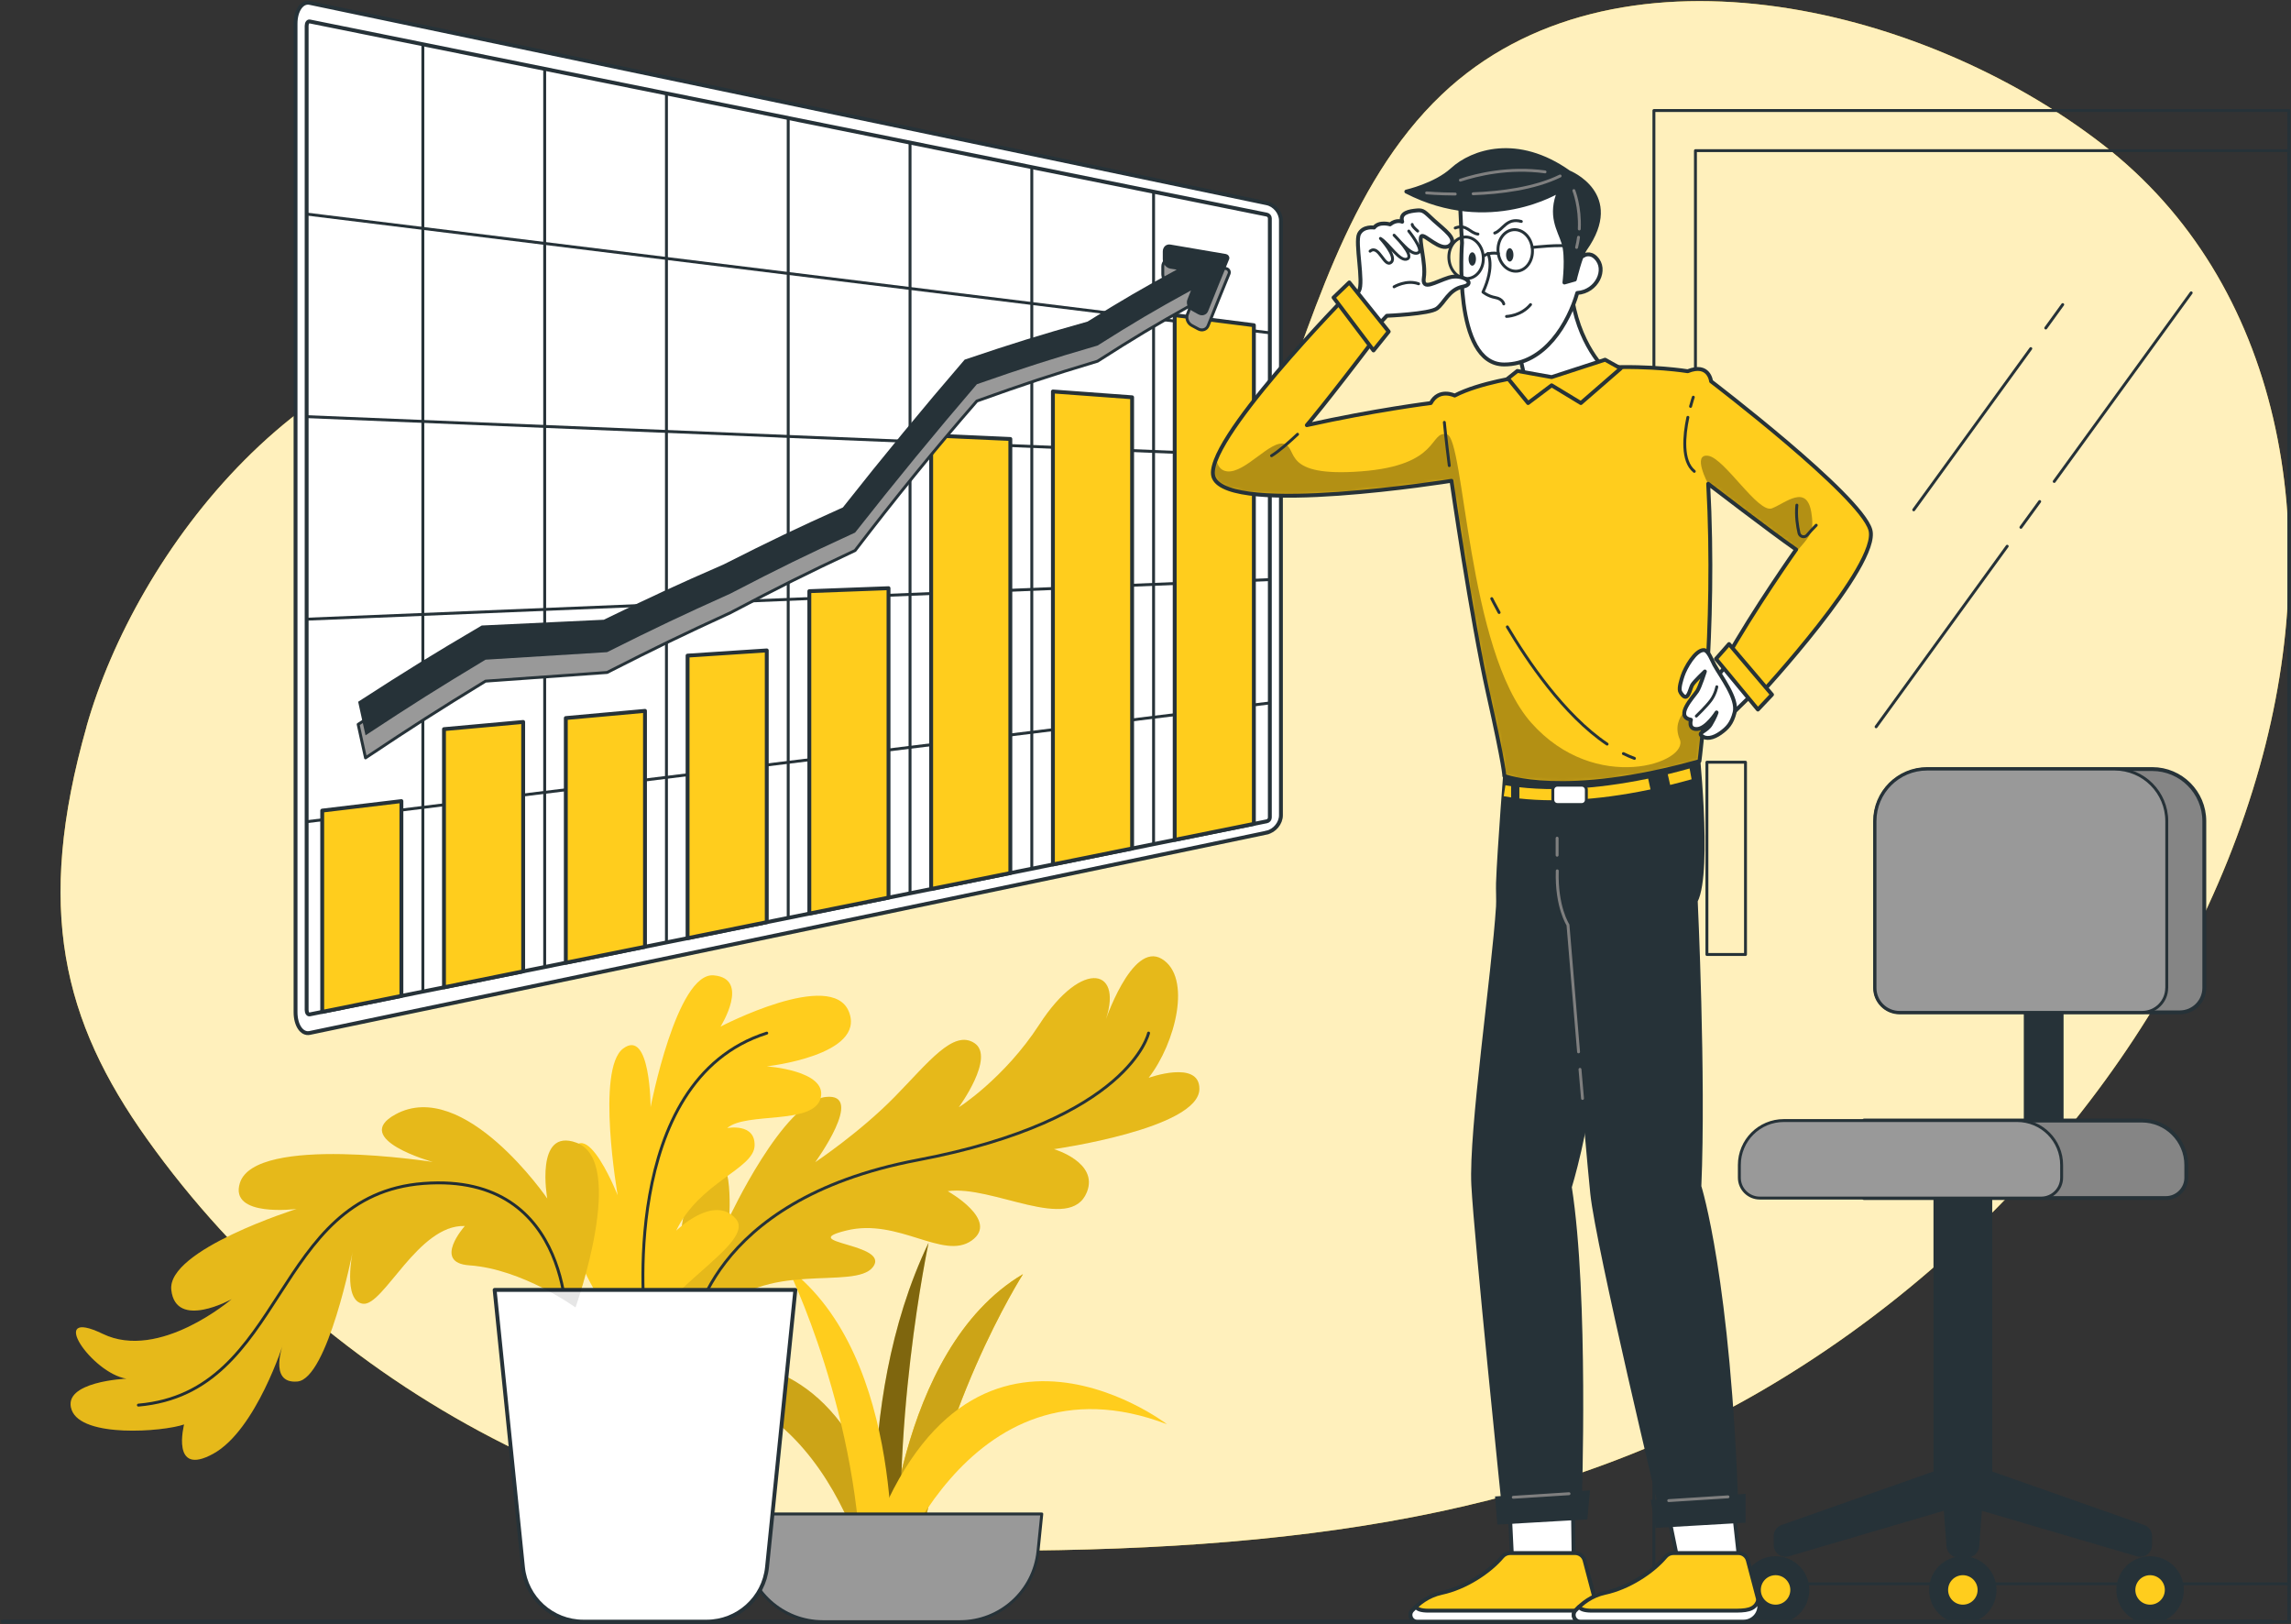 <svg width="591" height="419" viewBox="0 0 591 419" fill="none" xmlns="http://www.w3.org/2000/svg">
<rect x="0" y="0" width="591" height="419" fill="#333333" stroke="none"/>
<g clip-path="url(#clip0_7142_82)">
<path d="M22.339 187.326C35.05 142.596 78.933 83.616 140.199 83.616C201.465 83.616 213.327 169.935 265.859 169.991C335.151 170.076 322.623 71.22 371.956 24.367C415.839 -17.321 494.827 0.424 542.447 37.287C588.41 72.861 600.188 136.369 582.904 197.797C564.473 263.329 516.216 322.662 454.682 358.591C396.021 392.849 326.658 400.915 242.573 399.925C160.739 398.962 84.355 358.916 37.924 293.795C16.209 263.343 8.99 234.376 22.353 187.34L22.339 187.326Z" fill="#FFCD1D"/>
<path opacity="0.7" d="M22.339 187.326C35.05 142.596 78.933 83.616 140.199 83.616C201.465 83.616 213.327 169.935 265.859 169.991C335.151 170.076 322.623 71.22 371.956 24.367C415.839 -17.321 494.827 0.424 542.447 37.287C588.41 72.861 600.188 136.369 582.904 197.797C564.473 263.329 516.216 322.662 454.682 358.591C396.021 392.849 326.658 400.915 242.573 399.925C160.739 398.962 84.355 358.916 37.924 293.795C16.209 263.343 8.99 234.376 22.353 187.34L22.339 187.326Z" fill="white"/>
<path d="M0.707 418.293H586.13" stroke="#263238" stroke-linecap="round" stroke-linejoin="round"/>
<path d="M590.476 28.514H426.652V418.293H590.476V28.514Z" stroke="#263238" stroke-width="0.75" stroke-linecap="round" stroke-linejoin="round"/>
<path d="M590.477 38.857H437.369V408.542H590.477V38.857Z" stroke="#263238" stroke-width="0.75" stroke-linecap="round" stroke-linejoin="round"/>
<path d="M450.278 196.609H440.326V246.207H450.278V196.609Z" stroke="#263238" stroke-width="0.75" stroke-linecap="round" stroke-linejoin="round"/>
<path d="M527.738 84.607L532.112 78.564" stroke="#263238" stroke-width="0.75" stroke-linecap="round" stroke-linejoin="round"/>
<path d="M493.68 131.503L523.874 89.914" stroke="#263238" stroke-width="0.75" stroke-linecap="round" stroke-linejoin="round"/>
<path d="M529.918 124.187L565.251 75.537" stroke="#263238" stroke-width="0.75" stroke-linecap="round" stroke-linejoin="round"/>
<path d="M521.326 136.018L526.167 129.367" stroke="#263238" stroke-width="0.75" stroke-linecap="round" stroke-linejoin="round"/>
<path d="M483.969 187.468L517.787 140.898" stroke="#263238" stroke-width="0.75" stroke-linecap="round" stroke-linejoin="round"/>
<path d="M228.545 405.969C228.545 405.969 230.81 348.22 263.892 328.664C263.892 328.664 240.761 364.833 235.977 409.025L228.545 405.969Z" fill="#FFCD1D"/>
<path d="M228.545 405.969C228.545 405.969 230.81 348.22 263.892 328.664C263.892 328.664 240.761 364.833 235.977 409.025L228.545 405.969Z" fill="#FFCD1D"/>
<path opacity="0.2" d="M228.545 405.969C228.545 405.969 230.81 348.22 263.892 328.664C263.892 328.664 240.761 364.833 235.977 409.025L228.545 405.969Z" fill="black"/>
<path d="M227.157 415.01C227.157 415.01 219.017 363.36 239.543 320.555C239.543 320.555 229.167 369.374 233.286 413.595L227.157 415.01Z" fill="#FFCD1D"/>
<path opacity="0.5" d="M227.157 415.01C227.157 415.01 219.017 363.36 239.543 320.555C239.543 320.555 229.167 369.374 233.286 413.595L227.157 415.01Z" fill="black"/>
<path d="M224.836 409.873C224.836 409.873 211.628 344.78 157.355 358.931C157.355 358.931 217.276 322.606 231.913 406.576L224.836 409.873Z" fill="#FFCD1D"/>
<path opacity="0.2" d="M224.836 409.873C224.836 409.873 211.628 344.78 157.355 358.931C157.355 358.931 217.276 322.606 231.913 406.576L224.836 409.873Z" fill="black"/>
<path d="M228.417 410.638C228.417 410.638 248.674 347.384 301.064 367.379C301.064 367.379 245.475 324.729 221.75 406.576L228.417 410.638Z" fill="#FFCD1D"/>
<path d="M229.96 407.623C229.96 407.623 233.923 349.96 203.135 326.965C203.135 326.965 222.245 365.412 222.245 409.859L229.96 407.623Z" fill="#FFCD1D"/>
<path d="M267.77 400.138L268.747 390.516H191.174L192.151 400.138C193.198 410.454 201.89 418.293 212.266 418.293H247.655C258.017 418.293 266.709 410.454 267.77 400.138Z" fill="#999999" stroke="#263238" stroke-width="0.75" stroke-linecap="round" stroke-linejoin="round"/>
<path d="M175.376 337.677C175.376 337.677 172.785 311.031 181.618 301.352C189.602 292.621 188.116 314.088 188.116 314.088C188.116 314.088 202.045 284.131 213.044 282.957C223.349 281.853 210.298 299.782 210.298 299.782C210.298 299.782 221.735 292.183 230.823 282.9C239.543 273.999 245.927 265.509 251.349 269.047C256.842 272.627 247.343 285.589 247.343 285.589C247.032 285.9 259.092 278.188 268.095 264.292C279.406 246.802 290.291 249.943 284.856 264.094C284.856 264.094 291.933 242.627 299.719 247.354C307.505 252.066 303.272 269.047 296.308 278.018C296.308 278.018 309.402 273.306 309.402 280.848C309.402 291.122 271.889 296.414 271.889 296.414C271.889 296.414 283.454 299.796 280.382 307.494C276.122 318.206 255.992 305.612 244.469 307.253C244.469 307.253 257.96 314.796 250.656 319.989C243.337 325.182 231.786 314.088 218.338 317.399C204.89 320.696 229.903 320.696 225.175 326.838C220.461 332.965 196.623 324.715 185.072 339.333C173.507 353.95 175.404 337.677 175.404 337.677H175.376Z" fill="#FFCD1D"/>
<path opacity="0.1" d="M175.376 337.677C175.376 337.677 172.785 311.031 181.618 301.352C189.602 292.621 188.116 314.088 188.116 314.088C188.116 314.088 202.045 284.131 213.044 282.957C223.349 281.853 210.298 299.782 210.298 299.782C210.298 299.782 221.735 292.183 230.823 282.9C239.543 273.999 245.927 265.509 251.349 269.047C256.842 272.627 247.343 285.589 247.343 285.589C247.032 285.9 259.092 278.188 268.095 264.292C279.406 246.802 290.291 249.943 284.856 264.094C284.856 264.094 291.933 242.627 299.719 247.354C307.505 252.066 303.272 269.047 296.308 278.018C296.308 278.018 309.402 273.306 309.402 280.848C309.402 291.122 271.889 296.414 271.889 296.414C271.889 296.414 283.454 299.796 280.382 307.494C276.122 318.206 255.992 305.612 244.469 307.253C244.469 307.253 257.96 314.796 250.656 319.989C243.337 325.182 231.786 314.088 218.338 317.399C204.89 320.696 229.903 320.696 225.175 326.838C220.461 332.965 196.623 324.715 185.072 339.333C173.507 353.95 175.404 337.677 175.404 337.677H175.376Z" fill="black"/>
<path d="M178.674 344.044C178.674 344.044 181.972 309.616 236.712 299.229C291.452 288.857 296.293 266.471 296.293 266.471" stroke="#263238" stroke-width="0.75" stroke-linecap="round" stroke-linejoin="round"/>
<path d="M148.479 337.211C148.479 337.211 161.856 299.613 148.72 294.759C137.863 290.755 141.175 309.15 141.175 309.15C141.175 309.15 119.701 277.778 102.006 287.457C90.342 293.839 111.675 299.726 111.675 299.726C111.675 299.726 65.867 292.538 61.889 305.132C59.058 314.117 76.512 311.839 76.512 311.839C76.512 311.839 43.005 322.367 44.194 332.739C45.369 343.112 59.766 335.103 59.766 335.103C59.766 335.103 41.123 351.135 26.5 344.06C11.877 336.985 23.669 354.206 32.629 355.621C32.629 355.621 15.883 356.329 18.474 363.644C21.064 370.96 42.071 369.305 47.493 367.423C47.493 367.423 43.954 381.106 55.038 374.965C66.121 368.838 73.199 346.197 73.199 346.197C73.199 346.197 68.953 357.05 76.738 356.343C84.524 355.635 90.979 322.848 90.979 322.848C90.979 322.848 88.332 335.584 93.626 336.291C98.92 336.999 107.881 315.773 119.913 316.24C119.913 316.24 111.448 325.721 121.088 326.386C134.777 327.334 148.451 337.239 148.451 337.239L148.479 337.211Z" fill="#FFCD1D"/>
<path d="M146.257 344.046C146.257 344.046 148.48 302.329 109.311 305.259C70.142 308.188 73.921 359.13 35.701 362.441" stroke="#263238" stroke-width="0.75" stroke-linecap="round" stroke-linejoin="round"/>
<path d="M164.405 347.993C164.405 347.993 143.214 325.932 145.96 303.674C148.721 281.429 159.338 308.315 159.338 308.315C159.338 308.315 153.675 275.769 160.753 270.462C167.831 265.156 167.831 285.589 167.831 285.589C167.831 285.589 174.555 250.75 184.11 251.585C193.665 252.42 185.879 264.802 185.879 264.802C185.879 264.802 214.63 249.788 219.004 261.009C223.392 272.231 197.799 275.061 197.799 275.061C197.799 275.061 213.483 276.122 211.714 283.198C209.944 290.273 192.49 286.735 187.592 290.98C187.592 290.98 194.925 289.565 194.656 295.579C194.373 301.593 180.345 304.975 174.442 317.442C174.442 317.442 184.11 307.961 189.772 314.329C195.435 320.697 169.119 332.838 164.405 347.993Z" fill="#FFCD1D"/>
<path d="M166.387 340.876C166.387 340.876 159.125 278.769 197.798 266.486" stroke="#263238" stroke-width="0.75" stroke-linecap="round" stroke-linejoin="round"/>
<path d="M182.297 418.293H150.475C142.449 418.293 135.725 412.223 134.904 404.242L127.6 332.725H205.173L197.868 404.242C197.047 412.223 190.323 418.293 182.297 418.293Z" fill="white" stroke="#263238" stroke-linecap="round" stroke-linejoin="round"/>
<path opacity="0.1" d="M148.479 337.211C148.479 337.211 161.856 299.613 148.72 294.759C137.863 290.755 141.175 309.15 141.175 309.15C141.175 309.15 119.701 277.778 102.006 287.457C90.342 293.839 111.675 299.726 111.675 299.726C111.675 299.726 65.867 292.538 61.889 305.132C59.058 314.117 76.512 311.839 76.512 311.839C76.512 311.839 43.005 322.367 44.194 332.739C45.369 343.112 59.766 335.103 59.766 335.103C59.766 335.103 41.123 351.135 26.5 344.06C11.877 336.985 23.669 354.206 32.629 355.621C32.629 355.621 15.883 356.329 18.474 363.644C21.064 370.96 42.071 369.305 47.493 367.423C47.493 367.423 43.954 381.106 55.038 374.965C66.121 368.838 73.199 346.197 73.199 346.197C73.199 346.197 68.953 357.05 76.738 356.343C84.524 355.635 90.979 322.848 90.979 322.848C90.979 322.848 88.332 335.584 93.626 336.291C98.92 336.999 107.881 315.773 119.913 316.24C119.913 316.24 111.448 325.721 121.088 326.386C134.777 327.334 148.451 337.239 148.451 337.239L148.479 337.211Z" fill="black"/>
<path d="M552.965 393.839L513.428 379.915V299.186H499.272V379.915L459.735 393.839C458.73 394.193 458.051 395.155 458.051 396.216V398.551C458.051 400.235 459.665 401.452 461.292 400.971L501.891 389.042L502.627 398.792C502.726 400.193 503.901 401.282 505.302 401.282H507.398C508.799 401.282 509.974 400.193 510.073 398.792L510.809 389.042L551.408 400.971C553.021 401.452 554.649 400.235 554.649 398.551V396.216C554.649 395.141 553.97 394.193 552.965 393.839Z" fill="#263238" stroke="#263238" stroke-miterlimit="10"/>
<path d="M466.232 410.113C466.232 414.641 462.566 418.306 458.036 418.306C453.506 418.306 449.84 414.641 449.84 410.113C449.84 405.585 453.506 401.92 458.036 401.92C462.566 401.92 466.232 405.585 466.232 410.113Z" fill="#263238" stroke="#263238" stroke-miterlimit="10"/>
<path d="M462.339 410.112C462.339 412.49 460.414 414.414 458.036 414.414C455.658 414.414 453.732 412.49 453.732 410.112C453.732 407.735 455.658 405.811 458.036 405.811C460.414 405.811 462.339 407.735 462.339 410.112Z" fill="#FFCD1D" stroke="#263238" stroke-linecap="round" stroke-linejoin="round"/>
<path d="M514.531 410.113C514.531 414.641 510.865 418.306 506.335 418.306C501.805 418.306 498.139 414.641 498.139 410.113C498.139 405.585 501.805 401.92 506.335 401.92C510.865 401.92 514.531 405.585 514.531 410.113Z" fill="#263238" stroke="#263238" stroke-miterlimit="10"/>
<path d="M510.654 410.112C510.654 412.49 508.728 414.414 506.35 414.414C503.972 414.414 502.047 412.49 502.047 410.112C502.047 407.735 503.972 405.811 506.35 405.811C508.728 405.811 510.654 407.735 510.654 410.112Z" fill="#FFCD1D" stroke="#263238" stroke-linecap="round" stroke-linejoin="round"/>
<path d="M562.845 410.113C562.845 414.641 559.179 418.306 554.649 418.306C550.119 418.306 546.453 414.641 546.453 410.113C546.453 405.585 550.119 401.92 554.649 401.92C559.179 401.92 562.845 405.585 562.845 410.113Z" fill="#263238" stroke="#263238" stroke-miterlimit="10"/>
<path d="M558.952 410.112C558.952 412.49 557.027 414.414 554.649 414.414C552.271 414.414 550.346 412.49 550.346 410.112C550.346 407.735 552.271 405.811 554.649 405.811C557.027 405.811 558.952 407.735 558.952 410.112Z" fill="#FFCD1D" stroke="#263238" stroke-linecap="round" stroke-linejoin="round"/>
<path d="M531.83 239.471H522.572V299.031H531.83V239.471Z" fill="#263238" stroke="#263238" stroke-miterlimit="10"/>
<path d="M497.12 198.377H555.201C562.619 198.377 568.635 204.391 568.635 211.806V254.81C568.635 258.305 565.804 261.135 562.307 261.135H490.042C486.546 261.135 483.715 258.305 483.715 254.81V211.806C483.715 204.391 489.731 198.377 497.149 198.377H497.12Z" fill="#858585" stroke="#263238" stroke-linecap="round" stroke-linejoin="round"/>
<path d="M558.951 254.81V211.806C558.951 204.391 552.935 198.377 545.518 198.377H497.119C489.702 198.377 483.686 204.391 483.686 211.806V254.81C483.686 258.305 486.517 261.135 490.013 261.135H552.61C556.106 261.135 558.937 258.305 558.937 254.81H558.951Z" fill="#999999" stroke="#263238" stroke-width="0.75" stroke-linecap="round" stroke-linejoin="round"/>
<path d="M480.869 289.039H552.511C558.853 289.039 563.991 294.176 563.991 300.515V303.77C563.991 306.671 561.642 309.034 558.725 309.034H480.869V289.039Z" fill="#858585" stroke="#263238" stroke-linecap="round" stroke-linejoin="round"/>
<path d="M460.188 289.039H520.349C526.691 289.039 531.83 294.176 531.83 300.515V303.77C531.83 306.671 529.48 309.034 526.564 309.034H453.959C451.057 309.034 448.693 306.685 448.693 303.77V300.515C448.693 294.176 453.832 289.039 460.174 289.039H460.188Z" fill="#999999" stroke="#263238" stroke-width="0.75" stroke-linecap="round" stroke-linejoin="round"/>
<path d="M79.894 5.533C79.456 5.448 79.102 5.957 79.102 6.679V260.513C79.102 261.234 79.456 261.744 79.894 261.659C162.195 245.06 244.482 228.447 326.784 211.849C327.222 211.764 327.576 211.339 327.576 210.887V56.305C327.576 55.867 327.222 55.442 326.784 55.357C244.482 38.744 162.195 22.131 79.894 5.533Z" fill="white"/>
<path d="M109.084 258.036V9.141" stroke="#263238" stroke-width="0.75" stroke-miterlimit="10"/>
<path d="M171.922 245.131V22.061" stroke="#263238" stroke-width="0.75" stroke-miterlimit="10"/>
<path d="M140.51 15.594V251.584" stroke="#263238" stroke-width="0.75" stroke-miterlimit="10"/>
<path d="M234.758 232.212V34.967" stroke="#263238" stroke-width="0.75" stroke-miterlimit="10"/>
<path d="M203.332 28.514V238.665" stroke="#263238" stroke-width="0.75" stroke-miterlimit="10"/>
<path d="M297.582 219.305V47.885" stroke="#263238" stroke-width="0.75" stroke-miterlimit="10"/>
<path d="M266.17 41.432V225.758" stroke="#263238" stroke-width="0.75" stroke-miterlimit="10"/>
<path d="M77.672 55.045C161.445 65.375 245.219 75.705 329.006 86.035" stroke="#263238" stroke-width="0.75" stroke-miterlimit="10"/>
<path d="M329.006 117.746C245.233 114.307 161.459 110.855 77.672 107.416" stroke="#263238" stroke-width="0.75" stroke-miterlimit="10"/>
<path d="M77.672 159.773C161.445 156.335 245.219 152.882 329.006 149.443" stroke="#263238" stroke-width="0.75" stroke-miterlimit="10"/>
<path d="M329.006 181.141C245.233 191.471 161.459 201.801 77.672 212.131" stroke="#263238" stroke-width="0.75" stroke-miterlimit="10"/>
<path d="M326.784 214.764C244.483 231.985 162.196 249.206 79.894 266.442C77.87 266.866 76.242 264.461 76.242 261.093V6.099C76.242 2.731 77.884 0.325 79.894 0.75C162.196 17.971 244.483 35.192 326.784 52.428C328.808 52.852 330.436 54.848 330.436 56.871V210.306C330.436 212.33 328.794 214.325 326.784 214.75V214.764ZM79.894 5.533C79.456 5.448 79.102 5.957 79.102 6.679V260.513C79.102 261.234 79.456 261.744 79.894 261.659C162.196 245.06 244.483 228.447 326.784 211.849C327.223 211.764 327.576 211.339 327.576 210.887V56.305C327.576 55.866 327.223 55.442 326.784 55.357C244.483 38.744 162.196 22.131 79.894 5.533Z" fill="white" stroke="#263238" stroke-miterlimit="10"/>
<path d="M103.548 256.889C95.38 258.531 91.289 259.366 83.121 261.007V209.089C91.289 208.112 95.38 207.617 103.548 206.641V256.875V256.889Z" fill="#FFCD1D" stroke="#263238" stroke-linecap="round" stroke-linejoin="round"/>
<path d="M134.96 250.551C126.792 252.193 122.701 253.028 114.533 254.669V188.076C122.701 187.341 126.792 186.958 134.96 186.223V250.551Z" fill="#FFCD1D" stroke="#263238" stroke-linecap="round" stroke-linejoin="round"/>
<path d="M166.386 244.211C158.218 245.852 154.127 246.687 145.959 248.329V185.217C154.127 184.481 158.218 184.099 166.386 183.363V244.211Z" fill="#FFCD1D" stroke="#263238" stroke-linecap="round" stroke-linejoin="round"/>
<path d="M197.798 237.872C189.63 239.513 185.539 240.348 177.371 241.99V169.114C185.539 168.576 189.63 168.307 197.798 167.77V237.872Z" fill="#FFCD1D" stroke="#263238" stroke-linecap="round" stroke-linejoin="round"/>
<path d="M229.208 231.532C221.04 233.174 216.949 234.009 208.781 235.65V152.487C216.949 152.175 221.04 152.034 229.208 151.723V231.532Z" fill="#FFCD1D" stroke="#263238" stroke-linecap="round" stroke-linejoin="round"/>
<path d="M260.634 225.192C252.466 226.833 248.375 227.668 240.207 229.31V112.312C248.375 112.68 252.466 112.864 260.634 113.232V225.192Z" fill="#FFCD1D" stroke="#263238" stroke-linecap="round" stroke-linejoin="round"/>
<path d="M292.046 218.853C283.878 220.495 279.787 221.33 271.619 222.971V100.979C279.787 101.587 283.878 101.884 292.046 102.478V218.853Z" fill="#FFCD1D" stroke="#263238" stroke-linecap="round" stroke-linejoin="round"/>
<path d="M323.458 212.514C315.29 214.155 311.199 214.99 303.031 216.632V81.295C311.199 82.328 315.29 82.852 323.458 83.885V212.514Z" fill="#FFCD1D" stroke="#263238" stroke-linecap="round" stroke-linejoin="round"/>
<path d="M316.281 69.267C310.548 68.347 307.674 67.88 301.927 66.946C300.837 66.777 299.959 67.583 299.959 68.758V70.739C299.959 71.913 300.837 72.989 301.927 73.159C302.578 73.258 302.904 73.3 303.555 73.399C294.354 78.479 289.753 81.21 280.552 87.012C267.868 90.691 261.527 92.715 248.843 97.13C237.943 109.568 227.482 122.403 217.432 135.549C205.13 141.195 198.987 144.195 186.7 150.534C174.313 156.067 168.127 158.982 155.755 165.109C143.157 165.817 136.872 166.171 124.273 166.878C111.519 174.491 105.149 178.482 92.394 186.845C93.159 190.312 93.527 192.038 94.291 195.491C106.678 187.227 112.864 183.265 125.25 175.694C137.792 174.802 144.063 174.35 156.605 173.458C169.331 166.977 175.701 163.892 188.427 158.048C201.294 151.256 207.721 148.044 220.588 142.001C230.653 128.813 241.1 115.936 252 103.441C264.443 98.983 270.671 96.917 283.128 93.168C292.768 86.998 297.595 84.111 307.235 78.72C306.867 79.654 306.683 80.121 306.315 81.069C305.919 82.088 306.4 83.375 307.405 83.927C308.085 84.295 308.424 84.479 309.104 84.847C310.109 85.399 311.256 85.017 311.652 83.998C313.818 78.55 314.908 75.861 317.074 70.569C317.286 70.045 316.89 69.366 316.309 69.281L316.281 69.267Z" fill="#999999" stroke="#263238" stroke-width="0.75" stroke-linecap="round" stroke-linejoin="round"/>
<path d="M316.281 65.531C310.548 64.554 307.674 64.059 301.927 63.083C300.837 62.899 299.959 63.705 299.959 64.88V66.861C299.959 68.035 300.837 69.125 301.927 69.295C302.578 69.394 302.904 69.451 303.555 69.55C294.354 74.545 289.753 77.233 280.552 82.95C267.868 86.516 261.527 88.483 248.843 92.771C238.057 105.294 227.666 117.916 217.432 130.893C205.13 136.425 198.987 139.369 186.7 145.581C174.313 150.986 168.127 153.845 155.755 159.859C143.157 160.453 136.872 160.75 124.273 161.345C111.519 168.845 105.149 172.764 92.394 181.014C93.159 184.495 93.527 186.222 94.291 189.674C106.678 181.523 112.864 177.618 125.25 170.161C137.792 169.382 144.063 169 156.605 168.222C169.331 161.854 175.701 158.84 188.427 153.109C201.294 146.43 207.721 143.289 220.588 137.374C230.823 124.355 241.213 111.676 252 99.11C264.443 94.766 270.671 92.771 283.128 89.134C292.768 83.049 297.595 80.205 307.235 74.913C306.867 75.847 306.683 76.314 306.315 77.248C305.919 78.266 306.4 79.554 307.405 80.12C308.085 80.502 308.424 80.686 309.104 81.068C310.109 81.62 311.256 81.252 311.652 80.248C313.818 74.814 314.908 72.139 317.074 66.861C317.286 66.337 316.89 65.658 316.309 65.559L316.281 65.531Z" fill="#263238"/>
<path d="M389.184 384.174L390.075 402.4H405.958L405.675 382.504L389.184 384.174Z" fill="white" stroke="#263238" stroke-linecap="round" stroke-linejoin="round"/>
<path d="M388.576 195.618C388.576 195.618 386.693 219.744 386.424 227.81C386.368 229.31 386.523 232.324 386.424 233.824C385.32 251.102 379.346 291.842 380.054 305.639C380.762 319.435 387.953 389.071 387.953 389.071C387.953 389.071 398.287 391.278 407.544 387.627C407.544 387.627 409.371 334.364 404.968 306.205C404.968 306.205 409.427 291.842 411.197 274.153C412.966 256.465 416.59 193.184 416.59 193.184L388.576 195.618Z" fill="#263238" stroke="#263238" stroke-miterlimit="10"/>
<path d="M386.211 386.466L386.721 392.735L409.03 391.447L409.596 384.98L386.211 386.466Z" fill="#263238" stroke="#263238" stroke-miterlimit="10"/>
<path d="M389.609 400.604H406.298C407.459 400.604 408.478 401.382 408.775 402.514L411.677 413.523C412.116 416.014 410.205 418.292 407.671 418.292H365.558C364.072 418.292 363.293 416.523 364.298 415.419C365.912 413.665 368.432 411.599 371.914 410.863C377.973 409.575 384.229 405.5 387.542 401.552C388.051 400.943 388.816 400.604 389.609 400.604Z" fill="#FFCD1D" stroke="#263238" stroke-linecap="round" stroke-linejoin="round"/>
<path d="M404.826 415.462H368.559C366.45 415.462 365.544 415.038 365.275 414.443C364.921 414.769 364.581 415.108 364.298 415.42C363.293 416.523 364.072 418.292 365.558 418.292H407.671C410.205 418.292 412.116 416.014 411.677 413.523L411.465 412.717C410.644 415.462 408.096 415.462 404.826 415.462Z" fill="white" stroke="#263238" stroke-linecap="round" stroke-linejoin="round"/>
<path d="M404.755 385.293L390.373 386.213" stroke="#7F7F7F" stroke-width="0.75" stroke-linecap="round" stroke-linejoin="round"/>
<path d="M429.059 384.173L432.782 402.399H448.664L446.456 382.404L429.059 384.173Z" fill="white" stroke="#263238" stroke-linecap="round" stroke-linejoin="round"/>
<path d="M437.595 190.664C437.595 190.664 441.388 224.626 437.453 232.408C437.453 232.408 439.605 277.747 438.387 306.02C438.387 306.02 446.046 330.133 447.971 389.99C447.971 389.99 437.609 393.202 428.945 391.405C428.945 391.405 412.157 321.557 410.741 307.874C409.326 294.19 404.753 238.578 404.753 238.578C404.753 238.578 397.959 230.286 397.775 224.626C397.591 218.965 395.453 207.645 395.453 207.645L396.345 195.617L437.609 190.664H437.595Z" fill="#263238" stroke="#263238" stroke-miterlimit="10"/>
<path d="M426.426 387.343L427.53 393.584L449.811 392.296V385.857L426.426 387.343Z" fill="#263238" stroke="#263238" stroke-miterlimit="10"/>
<path d="M445.763 386.098L430.475 387.074" stroke="#7F7F7F" stroke-width="0.75" stroke-linecap="round" stroke-linejoin="round"/>
<path d="M431.72 400.604H448.409C449.57 400.604 450.589 401.382 450.887 402.514L453.789 413.523C454.227 416.014 452.316 418.292 449.783 418.292H407.669C406.183 418.292 405.405 416.523 406.41 415.419C408.023 413.665 410.543 411.599 414.025 410.863C420.084 409.575 426.341 405.5 429.653 401.552C430.163 400.943 430.927 400.604 431.72 400.604Z" fill="#FFCD1D" stroke="#263238" stroke-linecap="round" stroke-linejoin="round"/>
<path d="M446.937 415.46H410.67C408.561 415.46 407.655 415.036 407.386 414.441C407.032 414.767 406.693 415.106 406.41 415.418C405.405 416.521 406.183 418.29 407.669 418.29H449.783C452.316 418.29 454.227 416.012 453.789 413.521L453.576 412.715C452.755 415.46 450.207 415.46 446.937 415.46Z" fill="white" stroke="#263238" stroke-linecap="round" stroke-linejoin="round"/>
<path d="M442.607 175.014L451.426 163.977L458.886 172.368L445.962 185.004L442.607 175.014Z" fill="white" stroke="#263238" stroke-linecap="round" stroke-linejoin="round"/>
<path d="M393.672 98.884L391.732 90.394C391.732 90.394 404.826 70.172 405.294 74.743C406.723 88.894 414.566 95.771 414.566 95.771L400.141 98.374L393.672 98.884Z" fill="white" stroke="#263238" stroke-linecap="round" stroke-linejoin="round"/>
<path d="M411.663 66.493C410.149 65.007 408.691 65.658 407.742 66.436C407.572 59.205 407.063 49.88 407.063 49.88L403.311 46.696L393.148 45.988L383.267 47.998L376.727 52.002C376.727 52.002 376.713 53.757 376.727 54.337C376.784 56.417 377.152 62.644 377.152 62.644C377.152 62.644 374.66 94.016 388.023 94.016C398.583 94.016 404.699 83.12 406.879 75.563C411.932 75.238 414.693 69.478 411.649 66.493H411.663Z" fill="white" stroke="#263238" stroke-linecap="round" stroke-linejoin="round"/>
<path d="M383.833 65.375C383.833 65.375 385.687 68.615 382.559 75.337C382.559 75.337 383.79 76.398 385.729 76.752C387.669 77.106 387.924 78.394 387.924 78.394" stroke="#263238" stroke-width="0.75" stroke-linecap="round" stroke-linejoin="round"/>
<path d="M388.631 81.621C388.631 81.621 392.354 81.536 394.831 78.564" stroke="#263238" stroke-width="0.75" stroke-linecap="round" stroke-linejoin="round"/>
<path d="M375.396 58.809C378.327 57.677 379.19 60.168 381.257 60.38" stroke="#263238" stroke-width="0.75" stroke-linecap="round" stroke-linejoin="round"/>
<path d="M385.588 60.111C387.711 59.361 388.631 56.05 392.453 57.125" stroke="#263238" stroke-width="0.75" stroke-linecap="round" stroke-linejoin="round"/>
<path d="M380.746 66.805C380.746 67.753 380.322 68.531 379.798 68.531C379.274 68.531 378.85 67.753 378.85 66.805C378.85 65.856 379.274 65.078 379.798 65.078C380.322 65.078 380.746 65.856 380.746 66.805Z" fill="#263238"/>
<path d="M390.414 65.744C390.414 66.692 389.99 67.47 389.466 67.47C388.942 67.47 388.518 66.692 388.518 65.744C388.518 64.796 388.942 64.018 389.466 64.018C389.99 64.018 390.414 64.796 390.414 65.744Z" fill="#263238"/>
<path d="M382.629 66.126C382.884 69.084 381.101 71.645 378.652 71.843C376.217 72.041 374.023 69.819 373.782 66.862C373.527 63.904 375.311 61.343 377.76 61.145C380.195 60.947 382.389 63.169 382.629 66.126Z" stroke="#263238" stroke-width="0.75" stroke-linecap="round" stroke-linejoin="round"/>
<path d="M395.299 64.23C395.554 67.187 393.77 69.748 391.322 69.947C388.887 70.145 386.693 67.923 386.452 64.966C386.197 62.008 387.981 59.447 390.43 59.249C392.879 59.05 395.059 61.272 395.299 64.23Z" stroke="#263238" stroke-width="0.75" stroke-linecap="round" stroke-linejoin="round"/>
<path d="M382.629 66.126C382.629 66.126 383.86 64.951 386.508 65.376" stroke="#263238" stroke-width="0.75" stroke-linecap="round" stroke-linejoin="round"/>
<path d="M395.299 63.819C395.299 63.819 402.787 62.941 405.165 63.606C406.17 63.889 408.605 66.012 408.605 66.012" stroke="#263238" stroke-width="0.75" stroke-linecap="round" stroke-linejoin="round"/>
<path d="M402.263 49.173C402.263 49.173 384.314 60.494 362.783 49.414C362.783 49.414 370.257 47.744 374.632 43.754C379.812 39.013 391.42 35.023 404.727 44.447C404.727 44.447 418.868 50.065 408.917 64.244C407.728 65.942 406.255 72.111 406.255 72.111L403.566 72.876C403.566 72.876 404.415 66.126 403.325 62.673C402.249 59.22 399.588 55.682 402.278 49.202L402.263 49.173Z" fill="#263238" stroke="#263238" stroke-linecap="round" stroke-linejoin="round"/>
<path d="M380.025 49.981C387.075 49.712 395.866 48.637 402.462 45.397" stroke="#7F7F7F" stroke-width="0.75" stroke-linecap="round" stroke-linejoin="round"/>
<path d="M368.021 49.754C368.021 49.754 370.994 50.037 375.397 50.051" stroke="#7F7F7F" stroke-width="0.75" stroke-linecap="round" stroke-linejoin="round"/>
<path d="M376.727 46.471C381.044 45.042 389.198 43.061 398.569 44.334" stroke="#7F7F7F" stroke-width="0.75" stroke-linecap="round" stroke-linejoin="round"/>
<path d="M407.403 59.066C407.686 53.377 406.002 49.16 406.002 49.16" stroke="#7F7F7F" stroke-width="0.75" stroke-linecap="round" stroke-linejoin="round"/>
<path d="M406.709 63.819C406.935 62.928 407.091 62.064 407.204 61.201" stroke="#7F7F7F" stroke-width="0.75" stroke-linecap="round" stroke-linejoin="round"/>
<path d="M352.109 87.465L357.757 81.451C357.757 81.451 368.727 80.998 370.667 79.583C372.606 78.168 373.738 74.658 377.376 73.937C381.014 73.215 377.306 70.498 373.767 71.588C370.228 72.677 366.745 75.168 367.312 71.588C367.878 68.008 365.896 61.626 366.689 60.918C367.482 60.211 371.601 65.008 373.922 63.366C376.244 61.725 372.379 59.163 369.93 56.899C367.482 54.635 367.213 54.112 365.486 54.281C363.759 54.451 360.984 54.791 361.72 57.197C361.72 57.197 360.262 56.517 358.592 57.876C358.592 57.876 355.803 57.013 354.472 58.696C354.472 58.696 351.656 58.23 350.58 60.366C349.518 62.503 351.825 72.833 350.58 75.012C349.334 77.191 346.248 79.724 346.248 79.724L352.094 87.465H352.109Z" fill="white" stroke="#263238" stroke-linecap="round" stroke-linejoin="round"/>
<path d="M359.625 73.979C359.625 73.979 362.824 72.068 365.953 73.2" stroke="#263238" stroke-width="0.75" stroke-linecap="round" stroke-linejoin="round"/>
<path d="M364.297 57.891C364.297 57.891 364.142 58.244 365.713 59.603" stroke="#263238" stroke-width="0.75" stroke-linecap="round" stroke-linejoin="round"/>
<path d="M363.419 59.602C363.419 59.602 367.241 64.385 365.953 65.149C364.297 66.125 361.961 63.083 359.626 60.663C359.626 60.663 364.906 65.856 363.065 66.776C361.14 67.738 358.295 62.785 356.101 61.498C356.101 61.498 360.447 66.196 358.904 67.625C357.148 69.266 355.733 62.913 353.439 64.795" stroke="#263238" stroke-width="0.75" stroke-linecap="round" stroke-linejoin="round"/>
<path d="M401.682 220.594C401.696 219.136 401.682 217.636 401.682 216.207" stroke="#7F7F7F" stroke-width="0.75" stroke-linecap="round" stroke-linejoin="round"/>
<path d="M407.216 271.324C405.786 254.456 404.484 238.579 404.484 238.579C404.484 238.579 401.426 233.91 401.723 224.627" stroke="#7F7F7F" stroke-width="0.75" stroke-linecap="round" stroke-linejoin="round"/>
<path d="M408.235 283.338C408.023 280.876 407.81 278.357 407.584 275.838" stroke="#7F7F7F" stroke-width="0.75" stroke-linecap="round" stroke-linejoin="round"/>
<path d="M392.566 97.173C392.566 97.173 381.794 98.645 375.254 102.027C375.254 102.027 371.22 100.046 369.096 103.966C369.096 103.966 354.572 105.777 337.118 109.668C337.118 109.668 341.762 104.319 355.408 86.306C355.408 86.306 349.802 80.914 348.117 75.537C348.117 75.537 309.572 114.777 313.11 123.211C317.301 133.215 374.433 124.017 374.433 124.017C374.433 124.017 379.486 159.281 383.846 178.823C388.221 198.365 388.051 200.133 388.051 200.133C388.051 200.133 403.31 206.218 438.402 196.327C438.402 196.327 442.734 163.384 440.653 124.795C440.653 124.795 456.748 137.163 463.345 141.748C463.345 141.748 452.36 157.299 445.183 170.148C445.183 170.148 450.279 172.299 453.79 179.417C453.79 179.417 485.102 145.611 482.483 136.654C479.864 127.696 441.403 98.362 441.403 98.362C441.403 98.362 440.88 93.537 435.373 95.758C435.373 95.758 426.129 94.23 414.069 94.81L400.154 98.376L392.58 97.159L392.566 97.173Z" fill="#FFCD1D"/>
<mask id="mask0_7142_82" style="mask-type:luminance" maskUnits="userSpaceOnUse" x="312" y="75" width="171" height="127">
<path d="M392.566 97.173C392.566 97.173 381.794 98.645 375.254 102.027C375.254 102.027 371.22 100.046 369.096 103.966C369.096 103.966 354.572 105.777 337.118 109.668C337.118 109.668 341.762 104.319 355.408 86.306C355.408 86.306 349.802 80.914 348.117 75.537C348.117 75.537 309.572 114.777 313.11 123.211C317.301 133.215 374.433 124.017 374.433 124.017C374.433 124.017 379.486 159.281 383.846 178.823C388.221 198.365 388.051 200.133 388.051 200.133C388.051 200.133 403.31 206.218 438.402 196.327C438.402 196.327 442.734 163.384 440.653 124.795C440.653 124.795 456.748 137.163 463.345 141.748C463.345 141.748 452.36 157.299 445.183 170.148C445.183 170.148 450.279 172.299 453.79 179.417C453.79 179.417 485.102 145.611 482.483 136.654C479.864 127.696 441.403 98.362 441.403 98.362C441.403 98.362 440.88 93.537 435.373 95.758C435.373 95.758 426.129 94.23 414.069 94.81L400.154 98.376L392.58 97.159L392.566 97.173Z" fill="white"/>
</mask>
<g mask="url(#mask0_7142_82)">
<path opacity="0.3" d="M437.595 180.931C437.595 180.931 430.716 184.638 433.306 190.667C435.897 196.695 411.605 205.157 395.001 186.421C378.41 167.686 377.858 112.951 373.229 112.017C368.6 111.083 371.729 120.027 351.132 121.583C330.536 123.14 334.924 115.781 331.371 114.536C327.818 113.291 321.25 122.149 316.522 121.583C314.752 121.371 314.002 119.97 313.775 118.3C312.926 120.38 312.615 122.093 313.096 123.225C317.286 133.229 374.418 124.031 374.418 124.031C374.418 124.031 379.472 159.295 383.832 178.837C388.206 198.379 388.036 200.147 388.036 200.147C388.036 200.147 403.296 206.232 438.388 196.341C438.388 196.341 438.983 191.855 439.62 184.256L437.595 180.945V180.931Z" fill="black"/>
<path opacity="0.3" d="M467.28 132.294C466.105 124.752 460.669 129.705 457.116 131.12C453.549 132.535 444.871 118.144 440.639 117.563C436.42 116.969 440.639 124.809 440.639 124.809C440.639 124.809 456.734 137.176 463.33 141.761C463.33 141.761 461.759 143.997 459.409 147.464C465.906 138.28 468.341 139.101 467.28 132.308V132.294Z" fill="black"/>
</g>
<path d="M392.566 97.173C392.566 97.173 381.794 98.645 375.254 102.027C375.254 102.027 371.22 100.046 369.096 103.966C369.096 103.966 354.572 105.777 337.118 109.668C337.118 109.668 341.762 104.319 355.408 86.306C355.408 86.306 349.802 80.914 348.117 75.537C348.117 75.537 309.572 114.777 313.11 123.211C317.301 133.215 374.433 124.017 374.433 124.017C374.433 124.017 379.486 159.281 383.846 178.823C388.221 198.365 388.051 200.133 388.051 200.133C388.051 200.133 403.31 206.218 438.402 196.327C438.402 196.327 442.734 163.384 440.653 124.795C440.653 124.795 456.748 137.163 463.345 141.748C463.345 141.748 452.36 157.299 445.183 170.148C445.183 170.148 450.279 172.299 453.79 179.417C453.79 179.417 485.102 145.611 482.483 136.654C479.864 127.696 441.403 98.362 441.403 98.362C441.403 98.362 440.88 93.537 435.373 95.758C435.373 95.758 426.129 94.23 414.069 94.81L400.154 98.376L392.58 97.159L392.566 97.173Z" stroke="#263238" stroke-linecap="round" stroke-linejoin="round"/>
<path d="M372.592 108.947C372.592 108.947 373.002 113.292 373.866 120.098" stroke="#263238" stroke-width="0.75" stroke-linecap="round" stroke-linejoin="round"/>
<path d="M437.07 121.583C433.786 118.937 434.423 112.357 435.414 107.645" stroke="#263238" stroke-width="0.75" stroke-linecap="round" stroke-linejoin="round"/>
<path d="M436.815 102.451C436.815 102.451 436.49 103.371 436.107 104.828" stroke="#263238" stroke-width="0.75" stroke-linecap="round" stroke-linejoin="round"/>
<path d="M468.524 135.48C467.647 136.357 466.868 137.206 466.189 138.013C465.538 138.777 464.306 138.48 464.08 137.503C463.669 135.706 463.259 133.06 463.528 130.301" stroke="#263238" stroke-width="0.75" stroke-linecap="round" stroke-linejoin="round"/>
<path d="M334.725 112.018C332.574 114.041 329.898 116.418 328.016 117.55" stroke="#263238" stroke-width="0.75" stroke-linecap="round" stroke-linejoin="round"/>
<path d="M421.627 195.618C420.678 195.264 419.73 194.854 418.781 194.387" stroke="#263238" stroke-width="0.75" stroke-linecap="round" stroke-linejoin="round"/>
<path d="M388.842 161.699C393.924 170.303 403.38 184.397 414.577 191.939" stroke="#263238" stroke-width="0.75" stroke-linecap="round" stroke-linejoin="round"/>
<path d="M384.822 154.412C384.822 154.412 385.488 155.771 386.719 157.992" stroke="#263238" stroke-width="0.75" stroke-linecap="round" stroke-linejoin="round"/>
<path d="M391.421 95.686L400.268 97.271L414.056 92.785L418.09 95.035L407.813 103.964L400.268 99.394L394.195 103.964L389 97.611L391.421 95.686Z" fill="#FFCD1D" stroke="#263238" stroke-linecap="round" stroke-linejoin="round"/>
<path d="M344.012 76.753L348.074 72.848L358.238 85.527L354.317 90.394L344.012 76.753Z" fill="#FFCD1D" stroke="#263238" stroke-linecap="round" stroke-linejoin="round"/>
<path d="M446.033 166.129L442.664 169.95L453.479 183.025L457.117 179.176L446.033 166.129Z" fill="#FFCD1D" stroke="#263238" stroke-linecap="round" stroke-linejoin="round"/>
<path d="M442.252 171.505C441.686 170.472 440.723 167.727 439.548 167.685C437.397 167.6 434.735 172.255 434.07 174.307C433.759 175.269 433.079 177.321 433.376 178.284C433.532 178.779 434.325 179.826 434.834 179.755C435.726 179.628 436.094 177.378 436.575 176.614C437.184 175.666 439.803 173.203 439.803 173.203C439.803 173.203 438.515 177.236 437.807 178.284C436.759 179.854 431.932 184.835 436.207 185.656C436.207 185.656 435.415 188.175 437.807 188.047C440.199 187.92 442.818 183.774 442.818 183.774C442.818 183.774 442.478 184.963 441.303 186.901C440.27 188.585 438.104 188.939 438.869 189.689C440.058 190.835 441.983 190.382 443.809 189.095C445.621 187.807 446.753 186.604 447.475 183.774C448.381 180.194 443.851 174.435 442.266 171.52L442.252 171.505Z" fill="white" stroke="#263238" stroke-linecap="round" stroke-linejoin="round"/>
<path d="M437.594 184.709C437.594 184.709 440.156 182.261 441.359 180.633C442.562 178.992 442.874 177.152 442.874 177.152" stroke="#263238" stroke-width="0.75" stroke-linecap="round" stroke-linejoin="round"/>
<path d="M425.775 203.628L425.166 200.84C418.003 202.326 411.775 203.076 406.48 203.387V206.274C411.93 205.962 418.371 205.184 425.761 203.628H425.775Z" fill="#FFCD1D"/>
<path d="M401.64 203.542C397.747 203.57 394.506 203.358 391.943 203.061V205.961C394.378 206.23 397.337 206.428 400.833 206.428C401.173 206.428 401.527 206.428 401.867 206.428L401.626 203.542H401.64Z" fill="#FFCD1D"/>
<path d="M435.867 198.221C433.942 198.759 432.045 199.268 430.219 199.707L430.842 202.466C432.639 202.028 434.48 201.547 436.376 201.009L435.853 198.207L435.867 198.221Z" fill="#FFCD1D"/>
<path d="M388.347 202.537L387.908 205.367C388.489 205.48 389.111 205.579 389.819 205.693V202.792C389.281 202.707 388.8 202.622 388.347 202.551V202.537Z" fill="#FFCD1D"/>
<path d="M408.052 202.537H401.753C401.104 202.537 400.578 203.063 400.578 203.712V206.344C400.578 206.992 401.104 207.518 401.753 207.518H408.052C408.701 207.518 409.227 206.992 409.227 206.344V203.712C409.227 203.063 408.701 202.537 408.052 202.537Z" fill="white" stroke="#263238" stroke-width="0.75" stroke-linecap="round" stroke-linejoin="round"/>
</g>
<defs>
<clipPath id="clip0_7142_82">
<rect width="591" height="419" fill="white"/>
</clipPath>
</defs>
</svg>
